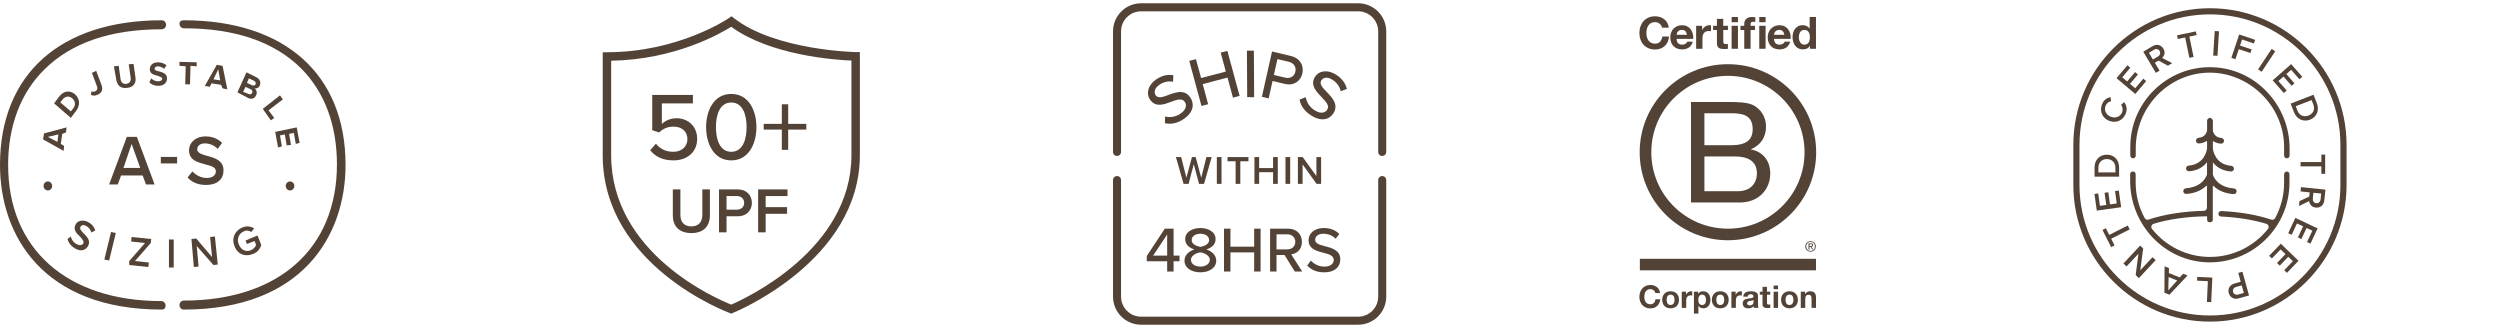 <svg width="343" height="45" viewBox="0 0 343 45" fill="none" xmlns="http://www.w3.org/2000/svg">
<g clip-path="url(#clip0_217_5368)">
<path d="M19.568 24.07H16.613L16.154 25.306H14.972L17.401 18.782H18.78L21.21 25.306H20.028L19.568 24.07ZM16.942 23.04H19.24L18.058 19.744L16.942 23.04Z" fill="#534337"/>
<path d="M22.064 21.529H24.296V22.422H22.064V21.529Z" fill="#534337"/>
<path d="M26.397 23.521C26.857 24.002 27.514 24.414 28.367 24.414C29.287 24.414 29.615 23.933 29.615 23.521C29.615 22.903 28.958 22.765 28.17 22.559C27.185 22.285 25.938 22.01 25.938 20.637C25.938 19.538 26.857 18.714 28.17 18.714C29.155 18.714 29.943 19.057 30.469 19.607L29.878 20.431C29.418 19.95 28.761 19.675 28.105 19.675C27.448 19.675 27.054 20.019 27.054 20.499C27.054 20.98 27.711 21.186 28.433 21.392C29.484 21.667 30.666 22.01 30.666 23.384C30.666 24.482 29.943 25.375 28.236 25.375C27.12 25.375 26.266 24.963 25.741 24.345L26.397 23.521Z" fill="#534337"/>
<path d="M8.537 18.37L8.34 19.744L8.799 20.019L8.734 20.705L5.91 19.126L6.041 18.302L9.128 17.478L9.062 18.165L8.537 18.37ZM7.88 19.469L8.011 18.439L6.567 18.782L7.88 19.469Z" fill="#534337"/>
<path d="M7.42 14.181L8.142 13.22C8.733 12.465 9.587 12.327 10.309 12.945C10.966 13.563 11.032 14.456 10.441 15.211L9.718 16.173L7.42 14.181ZM10.047 14.868C10.441 14.387 10.309 13.838 9.915 13.495C9.521 13.151 8.996 13.151 8.602 13.632L8.274 14.044L9.718 15.28L10.047 14.868Z" fill="#534337"/>
<path d="M12.542 12.533C12.673 12.602 12.87 12.602 13.067 12.533C13.33 12.396 13.396 12.19 13.33 11.915L12.608 9.992L13.199 9.718L13.921 11.641C14.184 12.327 13.921 12.808 13.33 13.014C13.067 13.151 12.739 13.151 12.476 13.014L12.542 12.533Z" fill="#534337"/>
<path d="M15.628 9.1L16.285 9.031L16.547 10.885C16.613 11.297 16.876 11.572 17.335 11.504C17.795 11.435 17.992 11.091 17.927 10.679L17.664 8.825L18.32 8.757L18.583 10.611C18.714 11.366 18.32 11.984 17.467 12.053C16.547 12.19 16.088 11.71 15.957 10.954L15.628 9.1Z" fill="#534337"/>
<path d="M20.75 10.748C20.947 10.954 21.276 11.16 21.735 11.16C22.064 11.16 22.261 10.954 22.261 10.817C22.261 10.611 21.998 10.542 21.669 10.405C21.21 10.267 20.553 10.199 20.553 9.512C20.553 8.963 20.947 8.551 21.669 8.551C22.129 8.551 22.523 8.688 22.852 8.963L22.523 9.443C22.261 9.237 21.932 9.1 21.669 9.1C21.407 9.1 21.21 9.237 21.21 9.443C21.21 9.649 21.473 9.718 21.801 9.787C22.261 9.924 22.917 10.061 22.917 10.748C22.917 11.297 22.523 11.778 21.735 11.778C21.144 11.778 20.75 11.572 20.488 11.297L20.75 10.748Z" fill="#534337"/>
<path d="M25.478 9.1L24.624 9.031V8.482L26.988 8.55V9.1L26.135 9.031L26.069 11.572H25.412L25.478 9.1Z" fill="#534337"/>
<path d="M30.337 11.641L29.024 11.435L28.761 11.915L28.105 11.778L29.746 8.894L30.534 9.031L31.191 12.259L30.534 12.121L30.337 11.641ZM29.287 10.885L30.206 11.023L29.943 9.512L29.287 10.885Z" fill="#534337"/>
<path d="M33.818 9.924L35.196 10.611C35.722 10.885 35.787 11.366 35.656 11.709C35.525 12.053 35.196 12.19 34.934 12.121C35.196 12.327 35.328 12.739 35.131 13.083C34.934 13.495 34.54 13.701 34.014 13.426L32.57 12.671L33.818 9.924ZM34.08 12.877C34.277 13.014 34.474 12.945 34.605 12.739C34.671 12.533 34.605 12.327 34.408 12.259L33.686 11.915L33.358 12.602L34.08 12.877ZM34.605 11.709C34.802 11.778 34.999 11.709 35.065 11.572C35.131 11.366 35.065 11.229 34.868 11.091L34.146 10.748L33.883 11.366L34.605 11.709Z" fill="#534337"/>
<path d="M38.414 13.083L38.808 13.632L36.838 15.143L37.626 16.173L37.166 16.516L36.05 14.937L38.414 13.083Z" fill="#534337"/>
<path d="M40.712 17.478L41.106 19.607L40.581 19.744L40.319 18.233L39.662 18.37L39.925 19.881L39.334 19.95L39.071 18.439L38.414 18.576L38.677 20.087L38.152 20.225L37.758 18.096L40.712 17.478Z" fill="#534337"/>
<path d="M9.718 32.448C9.784 32.792 10.047 33.272 10.506 33.478C10.966 33.753 11.294 33.616 11.426 33.41C11.557 33.135 11.294 32.792 10.966 32.448C10.506 32.036 9.981 31.487 10.375 30.8C10.638 30.251 11.36 30.113 12.082 30.457C12.608 30.731 12.936 31.143 13.067 31.624L12.542 31.899C12.411 31.487 12.148 31.143 11.82 31.006C11.491 30.8 11.163 30.869 11.032 31.143C10.9 31.418 11.163 31.693 11.491 32.036C11.951 32.517 12.476 32.998 12.082 33.753C11.754 34.302 11.163 34.577 10.309 34.096C9.718 33.753 9.39 33.272 9.259 32.792L9.718 32.448Z" fill="#534337"/>
<path d="M15.234 31.83L15.891 31.968L14.972 35.745L14.315 35.607L15.234 31.83Z" fill="#534337"/>
<path d="M17.73 35.813L19.897 33.341L17.992 33.135L18.058 32.517L20.75 32.791L20.685 33.341L18.518 35.813L20.422 36.019L20.356 36.637L17.73 36.362V35.813Z" fill="#534337"/>
<path d="M23.18 32.86H23.837V36.706H23.18V32.86Z" fill="#534337"/>
<path d="M26.988 33.753L27.251 36.569L26.594 36.637L26.266 32.792L26.923 32.723L29.09 35.264L28.827 32.517L29.484 32.448L29.878 36.294L29.287 36.362L26.988 33.753Z" fill="#534337"/>
<path d="M33.227 31.212C33.883 30.938 34.474 31.075 34.868 31.35L34.474 31.83C34.212 31.624 33.752 31.556 33.424 31.762C32.767 32.036 32.439 32.792 32.767 33.547C33.095 34.303 33.752 34.646 34.474 34.303C34.803 34.165 35.065 33.822 35.131 33.616L34.934 33.066L33.883 33.478L33.686 32.998L35.328 32.311L35.853 33.616C35.656 34.165 35.328 34.646 34.671 34.852C33.686 35.264 32.57 34.92 32.176 33.753C31.716 32.723 32.242 31.624 33.227 31.212Z" fill="#534337"/>
<path d="M6.567 26.13C6.893 26.13 7.158 25.854 7.158 25.512C7.158 25.171 6.893 24.894 6.567 24.894C6.24 24.894 5.976 25.171 5.976 25.512C5.976 25.854 6.24 26.13 6.567 26.13Z" fill="#534337"/>
<path d="M39.793 26.13C40.12 26.13 40.384 25.854 40.384 25.512C40.384 25.171 40.12 24.894 39.793 24.894C39.467 24.894 39.202 25.171 39.202 25.512C39.202 25.854 39.467 26.13 39.793 26.13Z" fill="#534337"/>
<path d="M22.195 42.474C5.844 42.474 0 32.242 0 22.628C0 10.198 8.274 2.782 22.195 2.782C22.523 2.782 22.786 3.057 22.786 3.4C22.786 3.743 22.523 4.018 22.195 4.018C15.169 4.018 9.784 5.872 6.107 9.512C2.889 12.671 1.116 17.203 1.116 22.628C1.116 34.165 9.193 41.307 22.129 41.307C22.457 41.307 22.72 41.582 22.72 41.925C22.72 42.268 22.523 42.474 22.195 42.474Z" fill="#534337"/>
<path d="M25.215 42.474C24.887 42.474 24.624 42.2 24.624 41.856C24.624 41.513 24.887 41.238 25.215 41.238C38.217 41.238 46.228 34.096 46.228 22.559C46.228 17.134 44.521 12.602 41.303 9.374C37.626 5.735 32.241 3.881 25.215 3.881C24.887 3.881 24.624 3.606 24.624 3.263C24.624 2.919 24.887 2.782 25.215 2.782C39.071 2.782 47.41 10.198 47.41 22.628C47.41 32.242 41.566 42.474 25.215 42.474Z" fill="#534337"/>
</g>
<path d="M100.345 43.026L100.14 42.957C99.959 42.889 82.692 36.512 82.692 21.291V7.167H83.26C93.143 7.167 99.936 2.528 100.004 2.482L100.345 2.231L100.686 2.482C106.388 6.916 117.293 7.144 117.406 7.144H117.974V21.268C117.974 35.872 100.731 42.866 100.549 42.934L100.345 43.026ZM83.851 8.333V21.291C83.851 34.821 98.414 41.037 100.322 41.791C102.23 40.969 116.816 34.272 116.816 21.291V8.31C114.476 8.219 105.661 7.579 100.322 3.671C98.8 4.63 92.62 8.173 83.874 8.333H83.851Z" fill="#534337"/>
<path d="M92.31 29.552C92.31 30.999 93.148 31.978 94.859 31.978C96.561 31.978 97.399 31.007 97.399 29.543V25.988H96.358V29.517C96.358 30.452 95.838 31.06 94.859 31.06C93.871 31.06 93.35 30.452 93.35 29.517V25.988H92.31V29.552ZM98.649 31.872H99.681V29.675H101.234C102.46 29.675 103.157 28.829 103.157 27.832C103.157 26.835 102.469 25.988 101.234 25.988H98.649V31.872ZM102.098 27.832C102.098 28.396 101.675 28.767 101.093 28.767H99.681V26.897H101.093C101.675 26.897 102.098 27.267 102.098 27.832ZM104.016 31.872H105.048V29.331H107.985V28.423H105.048V26.897H108.047V25.988H104.016V31.872Z" fill="#534337"/>
<path d="M89.207 20.616C89.895 21.476 90.9 22.005 92.408 22.005C94.274 22.005 95.65 20.867 95.65 19.055C95.65 17.242 94.314 16.223 92.832 16.223C91.972 16.223 91.231 16.58 90.808 17.004V14.186H95.068V13.021H89.484V17.864L90.437 18.168C91.019 17.612 91.654 17.374 92.422 17.374C93.559 17.374 94.314 18.049 94.314 19.107C94.314 20.073 93.546 20.827 92.395 20.827C91.363 20.827 90.569 20.43 89.987 19.716L89.207 20.616ZM96.877 17.44C96.877 19.623 97.882 22.005 100.33 22.005C102.778 22.005 103.783 19.623 103.783 17.44C103.783 15.257 102.778 12.889 100.33 12.889C97.882 12.889 96.877 15.257 96.877 17.44ZM102.434 17.44C102.434 19.16 101.891 20.827 100.33 20.827C98.769 20.827 98.226 19.16 98.226 17.44C98.226 15.72 98.769 14.066 100.33 14.066C101.891 14.066 102.434 15.72 102.434 17.44ZM108.14 17.784H110.627V16.991H108.14V14.305H107.266V16.991H104.779V17.784H107.266V20.563H108.14V17.784Z" fill="#534337"/>
<path d="M164.505 25.231H165.194L166.242 21.554H165.519L164.808 24.387L164.047 21.554H163.535L162.774 24.387L162.057 21.554H161.335L162.388 25.231H163.077L163.788 22.518L164.505 25.231ZM166.949 25.231H167.594V21.554H166.949V25.231ZM169.528 25.231H170.173V22.122H171.286V21.554H168.414V22.122H169.528V25.231ZM174.667 25.231H175.312V21.554H174.667V23.059H172.754V21.554H172.109V25.231H172.754V23.627H174.667V25.231ZM176.368 25.231H177.013V21.554H176.368V25.231ZM180.634 25.231H181.257V21.554H180.612V24.161L178.732 21.554H178.07V25.231H178.715V22.552L180.634 25.231Z" fill="#534337"/>
<path d="M160.135 37.256H161.017V35.845H161.828V35.069H161.017V31.373H159.809L157.339 35.122V35.845H160.135V37.256ZM160.135 32.176V35.069H158.212L160.135 32.176ZM162.511 35.757C162.511 36.789 163.507 37.362 164.698 37.362C165.871 37.362 166.868 36.78 166.868 35.757C166.868 34.989 166.233 34.451 165.51 34.222C166.18 34.019 166.78 33.578 166.78 32.82C166.78 31.752 165.695 31.285 164.698 31.285C163.675 31.285 162.608 31.752 162.608 32.82C162.608 33.578 163.199 34.019 163.869 34.222C163.146 34.451 162.511 34.989 162.511 35.757ZM165.889 32.952C165.889 33.578 165.06 33.807 164.698 33.869C164.336 33.807 163.498 33.578 163.498 32.952C163.498 32.396 164.01 32.07 164.698 32.07C165.36 32.07 165.889 32.396 165.889 32.952ZM165.986 35.651C165.986 36.224 165.377 36.577 164.698 36.577C163.992 36.577 163.401 36.224 163.401 35.651C163.401 34.963 164.328 34.663 164.698 34.619C165.051 34.663 165.986 34.963 165.986 35.651ZM172.071 37.256H172.953V31.373H172.071V33.843H168.816V31.373H167.934V37.256H168.816V34.628H172.071V37.256ZM177.644 37.256H178.667L177.159 34.901C177.908 34.804 178.623 34.24 178.623 33.181C178.623 32.096 177.856 31.373 176.735 31.373H174.257V37.256H175.139V34.989H176.241L177.644 37.256ZM177.714 33.181C177.714 33.799 177.256 34.213 176.621 34.213H175.139V32.149H176.621C177.256 32.149 177.714 32.564 177.714 33.181ZM179.348 36.427C179.85 36.983 180.618 37.362 181.667 37.362C183.255 37.362 183.89 36.507 183.89 35.589C183.89 34.337 182.77 34.037 181.809 33.781C181.076 33.596 180.441 33.428 180.441 32.899C180.441 32.405 180.891 32.07 181.544 32.07C182.179 32.07 182.796 32.282 183.246 32.758L183.758 32.105C183.237 31.576 182.523 31.285 181.615 31.285C180.388 31.285 179.533 31.991 179.533 32.961C179.533 34.16 180.627 34.434 181.57 34.681C182.32 34.875 182.991 35.051 182.991 35.669C182.991 36.092 182.655 36.577 181.703 36.577C180.882 36.577 180.247 36.189 179.85 35.748L179.348 36.427Z" fill="#534337"/>
<path d="M159.844 15.987C160.467 16.131 161.269 16.087 161.989 15.576C162.826 14.988 162.815 14.344 162.545 13.97C162.157 13.422 161.458 13.676 160.68 13.97C159.699 14.335 158.562 14.771 157.806 13.702C157.202 12.842 157.51 11.682 158.587 10.922C159.386 10.361 160.195 10.179 160.982 10.321L160.945 11.218C160.249 11.076 159.579 11.268 159.022 11.662C158.449 12.067 158.263 12.644 158.571 13.083C158.909 13.55 159.568 13.309 160.325 13.021C161.331 12.655 162.505 12.225 163.287 13.342C163.86 14.158 163.846 15.315 162.451 16.296C161.527 16.947 160.619 17.084 159.828 16.902L159.844 15.987Z" fill="#534337"/>
<path d="M168.401 10.645L165.011 11.536L165.761 14.3L164.843 14.536L163.165 8.352L164.083 8.115L164.792 10.707L168.182 9.816L167.479 7.22L168.397 6.983L170.076 13.158L169.162 13.4L168.412 10.637L168.401 10.645Z" fill="#534337"/>
<path d="M171.077 6.947L172.03 6.953L172.068 13.335L171.115 13.328L171.077 6.947Z" fill="#534337"/>
<path d="M174.519 7.064L177.13 7.688C178.404 7.989 178.912 9.036 178.686 10.07C178.453 11.108 177.541 11.809 176.276 11.509L174.594 11.109L174.061 13.502L173.132 13.277L174.522 7.069L174.519 7.064ZM176.826 8.477L175.264 8.107L174.774 10.285L176.336 10.654C177.005 10.815 177.58 10.492 177.724 9.836C177.873 9.184 177.491 8.632 176.826 8.477Z" fill="#534337"/>
<path d="M179.138 13.324C179.257 13.957 179.632 14.682 180.389 15.148C181.269 15.692 181.852 15.438 182.091 15.049C182.439 14.479 181.911 13.932 181.325 13.326C180.591 12.56 179.733 11.681 180.401 10.572C180.943 9.678 182.129 9.516 183.264 10.219C184.104 10.742 184.607 11.416 184.789 12.205L183.951 12.518C183.803 11.821 183.348 11.271 182.758 10.911C182.15 10.538 181.55 10.587 181.277 11.043C180.98 11.534 181.478 12.052 182.052 12.642C182.799 13.425 183.669 14.344 182.97 15.501C182.459 16.347 181.396 16.771 179.922 15.861C178.951 15.258 178.45 14.473 178.299 13.67L179.142 13.329L179.138 13.324Z" fill="#534337"/>
<path d="M153.256 20.846V4.308C153.256 2.481 154.737 1 156.564 1H186.333C188.16 1 189.641 2.481 189.641 4.308V20.846M153.256 24.705V40.692C153.256 42.519 154.737 44 156.564 44H186.333C188.16 44 189.641 42.519 189.641 40.692V24.705" stroke="#534337" stroke-width="1.103" stroke-linecap="round"/>
<g clip-path="url(#clip1_217_5368)">
<path d="M232.005 13.994H237.017C238.236 13.994 239.845 13.994 240.675 14.497C241.586 15.038 242.3 16.021 242.3 17.375C242.3 18.841 241.528 19.942 240.248 20.463V20.503C241.952 20.85 242.88 22.124 242.88 23.823C242.88 25.85 241.427 27.782 238.68 27.782H232.005V13.994ZM233.844 19.922H237.524C239.614 19.922 240.467 19.169 240.467 17.72C240.467 15.808 239.112 15.538 237.524 15.538H233.844V19.92V19.922ZM233.844 26.235H238.452C240.038 26.235 241.046 25.27 241.046 23.766C241.046 21.969 239.594 21.468 238.046 21.468H233.846V26.238L233.844 26.235Z" fill="#534337"/>
<path d="M247.584 20.89C247.584 26.681 242.878 31.375 237.07 31.375C231.262 31.375 226.559 26.683 226.559 20.89C226.559 15.098 231.265 10.408 237.07 10.408C242.875 10.408 247.584 15.103 247.584 20.893V20.89ZM237.07 8.807C230.384 8.807 224.963 14.214 224.963 20.886C224.963 27.557 230.384 32.962 237.07 32.962C243.756 32.962 249.179 27.554 249.179 20.886C249.179 14.217 243.758 8.807 237.07 8.807Z" fill="#534337"/>
<path d="M249.154 35.509H224.988V37.093H249.154V35.509Z" fill="#534337"/>
<path d="M248.399 33.765C248.429 33.765 248.457 33.765 248.484 33.763C248.509 33.763 248.534 33.755 248.555 33.748C248.577 33.738 248.592 33.723 248.605 33.705C248.617 33.685 248.622 33.66 248.622 33.627C248.622 33.6 248.617 33.575 248.607 33.56C248.597 33.542 248.582 33.53 248.565 33.522C248.547 33.512 248.529 33.507 248.504 33.502C248.482 33.502 248.462 33.5 248.437 33.5H248.264V33.768H248.401L248.399 33.765ZM248.457 33.392C248.557 33.392 248.63 33.412 248.68 33.452C248.728 33.492 248.753 33.552 248.753 33.635C248.753 33.712 248.73 33.765 248.69 33.803C248.647 33.838 248.595 33.858 248.529 33.865L248.77 34.236H248.63L248.399 33.873H248.261V34.236H248.128V33.395H248.457V33.392ZM247.862 34.053C247.89 34.128 247.932 34.196 247.988 34.251C248.04 34.306 248.103 34.348 248.176 34.381C248.246 34.411 248.326 34.426 248.409 34.426C248.492 34.426 248.572 34.411 248.642 34.381C248.715 34.348 248.778 34.306 248.83 34.251C248.883 34.196 248.926 34.13 248.953 34.053C248.984 33.978 249.001 33.898 249.001 33.81C249.001 33.723 248.986 33.642 248.953 33.567C248.923 33.492 248.881 33.427 248.83 33.372C248.775 33.317 248.713 33.275 248.642 33.245C248.572 33.215 248.492 33.197 248.409 33.197C248.326 33.197 248.246 33.215 248.176 33.245C248.103 33.277 248.038 33.32 247.988 33.372C247.932 33.427 247.892 33.492 247.862 33.567C247.832 33.642 247.817 33.72 247.817 33.81C247.817 33.9 247.832 33.978 247.862 34.053V34.053ZM247.742 33.525C247.779 33.437 247.832 33.365 247.897 33.3C247.962 33.235 248.04 33.187 248.128 33.15C248.216 33.112 248.311 33.094 248.407 33.094C248.502 33.094 248.6 33.112 248.69 33.15C248.775 33.187 248.853 33.235 248.916 33.3C248.981 33.365 249.036 33.44 249.071 33.525C249.111 33.612 249.129 33.708 249.129 33.81C249.129 33.913 249.111 34.008 249.071 34.095C249.034 34.185 248.981 34.261 248.916 34.326C248.851 34.393 248.775 34.441 248.69 34.478C248.6 34.513 248.507 34.531 248.407 34.531C248.306 34.531 248.216 34.513 248.128 34.478C248.04 34.441 247.962 34.393 247.897 34.326C247.832 34.261 247.779 34.185 247.742 34.095C247.702 34.008 247.687 33.913 247.687 33.81C247.687 33.708 247.702 33.612 247.742 33.525Z" fill="#534337"/>
<path d="M227.916 3.497C227.858 3.405 227.788 3.325 227.703 3.257C227.617 3.187 227.52 3.134 227.412 3.094C227.304 3.057 227.191 3.037 227.073 3.037C226.857 3.037 226.674 3.079 226.521 3.162C226.371 3.245 226.248 3.357 226.155 3.497C226.062 3.637 225.992 3.798 225.949 3.978C225.906 4.158 225.884 4.343 225.884 4.533C225.884 4.723 225.904 4.894 225.949 5.066C225.992 5.239 226.06 5.394 226.155 5.534C226.248 5.672 226.371 5.784 226.521 5.867C226.672 5.95 226.855 5.992 227.073 5.992C227.367 5.992 227.597 5.902 227.76 5.724C227.926 5.544 228.026 5.309 228.064 5.016H228.995C228.97 5.289 228.907 5.534 228.804 5.754C228.701 5.975 228.568 6.162 228.4 6.315C228.232 6.47 228.036 6.588 227.813 6.67C227.59 6.75 227.341 6.793 227.073 6.793C226.739 6.793 226.438 6.735 226.17 6.618C225.901 6.503 225.678 6.342 225.493 6.137C225.309 5.935 225.169 5.694 225.071 5.419C224.973 5.146 224.923 4.851 224.923 4.533C224.923 4.215 224.971 3.905 225.071 3.627C225.169 3.35 225.309 3.104 225.493 2.899C225.676 2.692 225.901 2.529 226.17 2.411C226.436 2.294 226.737 2.234 227.073 2.234C227.314 2.234 227.542 2.269 227.755 2.336C227.969 2.406 228.162 2.506 228.33 2.639C228.498 2.772 228.638 2.934 228.749 3.129C228.859 3.325 228.929 3.55 228.957 3.8H228.026C228.011 3.69 227.974 3.59 227.916 3.497V3.497Z" fill="#534337"/>
<path d="M230.246 5.937C230.377 6.062 230.565 6.127 230.808 6.127C230.984 6.127 231.134 6.085 231.262 5.997C231.388 5.909 231.466 5.817 231.496 5.719H232.261C232.138 6.097 231.95 6.37 231.696 6.533C231.443 6.695 231.137 6.778 230.778 6.778C230.53 6.778 230.304 6.738 230.106 6.658C229.905 6.578 229.737 6.465 229.597 6.32C229.459 6.175 229.351 6 229.275 5.794C229.2 5.592 229.163 5.366 229.163 5.124C229.163 4.881 229.2 4.668 229.278 4.466C229.356 4.263 229.466 4.085 229.609 3.938C229.752 3.79 229.923 3.672 230.121 3.587C230.319 3.502 230.537 3.46 230.778 3.46C231.047 3.46 231.282 3.512 231.483 3.615C231.684 3.72 231.847 3.858 231.975 4.033C232.103 4.208 232.196 4.408 232.253 4.631C232.311 4.853 232.331 5.089 232.313 5.334H230.031C230.043 5.614 230.113 5.819 230.244 5.944L230.246 5.937ZM231.23 4.275C231.124 4.163 230.966 4.105 230.756 4.105C230.618 4.105 230.502 4.128 230.409 4.175C230.317 4.223 230.244 4.28 230.189 4.348C230.133 4.418 230.096 4.491 230.073 4.568C230.051 4.646 230.038 4.713 230.033 4.776H231.448C231.408 4.556 231.335 4.388 231.23 4.275V4.275Z" fill="#534337"/>
<path d="M233.533 3.537V4.123H233.545C233.585 4.025 233.641 3.935 233.711 3.85C233.781 3.768 233.859 3.695 233.949 3.638C234.04 3.58 234.135 3.532 234.238 3.5C234.341 3.467 234.446 3.452 234.556 3.452C234.614 3.452 234.677 3.462 234.747 3.482V4.288C234.707 4.281 234.657 4.273 234.599 4.268C234.541 4.263 234.486 4.258 234.433 4.258C234.275 4.258 234.14 4.286 234.03 4.338C233.919 4.391 233.831 4.463 233.764 4.556C233.696 4.648 233.648 4.754 233.621 4.876C233.593 4.999 233.578 5.131 233.578 5.274V6.698H232.71V3.537H233.535H233.533Z" fill="#534337"/>
<path d="M237.073 3.537V4.118H236.435V5.682C236.435 5.83 236.461 5.927 236.508 5.975C236.556 6.022 236.656 6.047 236.802 6.047C236.852 6.047 236.897 6.047 236.942 6.042C236.987 6.037 237.03 6.032 237.07 6.025V6.695C236.997 6.708 236.915 6.715 236.824 6.72C236.734 6.725 236.646 6.728 236.561 6.728C236.425 6.728 236.298 6.718 236.18 6.7C236.059 6.683 235.954 6.648 235.861 6.593C235.768 6.54 235.698 6.465 235.643 6.368C235.59 6.27 235.562 6.142 235.562 5.982V4.118H235.036V3.537H235.562V2.592H236.43V3.537H237.068H237.073Z" fill="#534337"/>
<path d="M237.577 3.049V2.333H238.445V3.049H237.577ZM238.445 3.537V6.692H237.577V3.537H238.445Z" fill="#534337"/>
<path d="M238.791 4.118V3.537H239.31V3.292C239.31 3.012 239.398 2.781 239.574 2.601C239.749 2.421 240.015 2.333 240.369 2.333C240.447 2.333 240.525 2.336 240.602 2.344C240.68 2.349 240.755 2.356 240.828 2.359V3.007C240.725 2.994 240.62 2.989 240.509 2.989C240.392 2.989 240.306 3.017 240.256 3.072C240.206 3.127 240.181 3.219 240.181 3.349V3.54H240.78V4.12H240.181V6.697H239.31V4.118H238.791Z" fill="#534337"/>
<path d="M241.37 3.049V2.333H242.238V3.049H241.37ZM242.238 3.537V6.692H241.37V3.537H242.238Z" fill="#534337"/>
<path d="M243.61 5.937C243.741 6.062 243.929 6.127 244.172 6.127C244.348 6.127 244.498 6.085 244.626 5.997C244.752 5.909 244.83 5.817 244.86 5.719H245.625C245.502 6.097 245.314 6.37 245.063 6.533C244.809 6.695 244.503 6.778 244.145 6.778C243.896 6.778 243.671 6.738 243.472 6.658C243.272 6.578 243.104 6.465 242.963 6.32C242.825 6.175 242.717 6 242.642 5.794C242.567 5.592 242.529 5.366 242.529 5.124C242.529 4.881 242.569 4.668 242.644 4.466C242.722 4.263 242.833 4.085 242.976 3.938C243.119 3.79 243.289 3.672 243.487 3.587C243.686 3.502 243.904 3.46 244.145 3.46C244.413 3.46 244.649 3.512 244.85 3.615C245.05 3.72 245.213 3.858 245.341 4.033C245.469 4.208 245.562 4.408 245.62 4.631C245.677 4.853 245.698 5.089 245.682 5.334H243.4C243.412 5.614 243.482 5.819 243.613 5.944L243.61 5.937ZM244.594 4.275C244.491 4.163 244.33 4.105 244.12 4.105C243.982 4.105 243.866 4.128 243.773 4.175C243.681 4.223 243.608 4.28 243.553 4.348C243.497 4.418 243.46 4.491 243.437 4.568C243.415 4.646 243.402 4.713 243.397 4.776H244.809C244.769 4.556 244.697 4.388 244.591 4.275H244.594Z" fill="#534337"/>
<path d="M248.317 6.29C248.214 6.46 248.081 6.585 247.915 6.66C247.75 6.735 247.564 6.773 247.356 6.773C247.12 6.773 246.912 6.728 246.731 6.635C246.55 6.542 246.402 6.42 246.287 6.262C246.172 6.104 246.084 5.924 246.024 5.722C245.963 5.519 245.936 5.306 245.936 5.086C245.936 4.866 245.966 4.671 246.024 4.473C246.081 4.275 246.172 4.103 246.287 3.95C246.402 3.8 246.55 3.677 246.724 3.587C246.899 3.495 247.102 3.45 247.336 3.45C247.524 3.45 247.702 3.49 247.87 3.57C248.041 3.65 248.174 3.765 248.271 3.92H248.284V2.333H249.152V6.692H248.327V6.29H248.314H248.317ZM248.279 4.731C248.254 4.611 248.214 4.505 248.153 4.413C248.093 4.32 248.018 4.248 247.923 4.19C247.83 4.133 247.709 4.105 247.569 4.105C247.428 4.105 247.306 4.133 247.208 4.19C247.11 4.248 247.032 4.323 246.972 4.415C246.914 4.508 246.872 4.616 246.844 4.736C246.816 4.856 246.804 4.981 246.804 5.111C246.804 5.234 246.819 5.356 246.846 5.476C246.874 5.599 246.922 5.707 246.984 5.804C247.047 5.899 247.127 5.977 247.223 6.037C247.318 6.097 247.433 6.124 247.569 6.124C247.712 6.124 247.83 6.097 247.928 6.039C248.023 5.982 248.101 5.907 248.158 5.809C248.216 5.714 248.256 5.604 248.281 5.484C248.306 5.361 248.319 5.236 248.319 5.106C248.319 4.976 248.306 4.851 248.281 4.731H248.279Z" fill="#534337"/>
<path d="M227.108 40.206C227.066 39.9 226.772 39.668 226.436 39.668C225.829 39.668 225.6 40.183 225.6 40.721C225.6 41.259 225.829 41.747 226.436 41.747C226.85 41.747 227.083 41.464 227.133 41.059H227.791C227.72 41.825 227.191 42.315 226.436 42.315C225.483 42.315 224.923 41.604 224.923 40.721C224.923 39.838 225.483 39.1 226.436 39.1C227.113 39.1 227.68 39.495 227.763 40.206H227.108Z" fill="#534337"/>
<path d="M229.203 39.96C229.905 39.96 230.357 40.423 230.357 41.134C230.357 41.845 229.905 42.303 229.203 42.303C228.501 42.303 228.052 41.837 228.052 41.134C228.052 40.431 228.503 39.96 229.203 39.96V39.96ZM229.203 41.842C229.622 41.842 229.745 41.484 229.745 41.134C229.745 40.784 229.619 40.421 229.203 40.421C228.787 40.421 228.664 40.779 228.664 41.134C228.664 41.489 228.789 41.842 229.203 41.842Z" fill="#534337"/>
<path d="M230.736 40.016H231.318V40.428H231.328C231.438 40.148 231.742 39.956 232.04 39.956C232.083 39.956 232.136 39.963 232.173 39.976V40.544C232.116 40.531 232.025 40.524 231.953 40.524C231.503 40.524 231.348 40.846 231.348 41.237V42.238H230.736V40.016V40.016Z" fill="#534337"/>
<path d="M232.409 40.02H232.991V40.303H232.999C233.144 40.068 233.385 39.96 233.661 39.96C234.361 39.96 234.674 40.523 234.674 41.154C234.674 41.747 234.348 42.303 233.696 42.303C233.43 42.303 233.174 42.188 233.029 41.967H233.019V43.026H232.406V40.02H232.409ZM234.065 41.139C234.065 40.786 233.922 40.421 233.53 40.421C233.139 40.421 233.001 40.779 233.001 41.139C233.001 41.499 233.139 41.845 233.535 41.845C233.932 41.845 234.065 41.502 234.065 41.139Z" fill="#534337"/>
<path d="M236.019 39.96C236.722 39.96 237.176 40.423 237.176 41.134C237.176 41.845 236.722 42.303 236.019 42.303C235.317 42.303 234.87 41.837 234.87 41.134C234.87 40.431 235.322 39.96 236.019 39.96ZM236.019 41.842C236.438 41.842 236.563 41.484 236.563 41.134C236.563 40.784 236.438 40.421 236.019 40.421C235.6 40.421 235.48 40.779 235.48 41.134C235.48 41.489 235.605 41.842 236.019 41.842Z" fill="#534337"/>
<path d="M237.552 40.016H238.134V40.428H238.144C238.254 40.148 238.558 39.956 238.854 39.956C238.896 39.956 238.949 39.963 238.987 39.976V40.544C238.932 40.531 238.841 40.524 238.766 40.524C238.317 40.524 238.161 40.846 238.161 41.237V42.238H237.549V40.016H237.552Z" fill="#534337"/>
<path d="M239.168 40.704C239.203 40.131 239.714 39.96 240.216 39.96C240.66 39.96 241.195 40.058 241.195 40.591V41.747C241.195 41.95 241.215 42.15 241.272 42.242H240.65C240.63 42.172 240.61 42.1 240.608 42.027C240.414 42.23 240.131 42.303 239.857 42.303C239.436 42.303 239.1 42.092 239.1 41.637C239.1 41.134 239.479 41.014 239.857 40.961C240.234 40.906 240.582 40.919 240.582 40.669C240.582 40.418 240.399 40.368 240.186 40.368C239.953 40.368 239.802 40.463 239.78 40.704H239.168V40.704ZM240.582 41.154C240.477 41.244 240.264 41.249 240.073 41.284C239.883 41.322 239.712 41.387 239.712 41.612C239.712 41.837 239.888 41.895 240.088 41.895C240.565 41.895 240.585 41.517 240.585 41.384V41.157L240.582 41.154Z" fill="#534337"/>
<path d="M242.431 40.02H242.88V40.428H242.431V41.529C242.431 41.737 242.484 41.787 242.69 41.787C242.755 41.787 242.815 41.782 242.88 41.769V42.247C242.777 42.265 242.642 42.27 242.521 42.27C242.148 42.27 241.819 42.182 241.819 41.742V40.431H241.448V40.023H241.819V39.357H242.431V40.023V40.02Z" fill="#534337"/>
<path d="M243.951 39.678H243.339V39.175H243.951V39.678ZM243.339 40.023H243.951V42.245H243.339V40.023Z" fill="#534337"/>
<path d="M245.514 39.96C246.217 39.96 246.671 40.423 246.671 41.134C246.671 41.845 246.217 42.303 245.514 42.303C244.812 42.303 244.365 41.837 244.365 41.134C244.365 40.431 244.817 39.96 245.514 39.96ZM245.514 41.842C245.933 41.842 246.059 41.484 246.059 41.134C246.059 40.784 245.933 40.421 245.514 40.421C245.096 40.421 244.975 40.779 244.975 41.134C244.975 41.489 245.101 41.842 245.514 41.842Z" fill="#534337"/>
<path d="M247.064 40.02H247.646V40.331H247.659C247.815 40.081 248.08 39.96 248.341 39.96C248.991 39.96 249.157 40.326 249.157 40.876V42.242H248.545V40.986C248.545 40.621 248.437 40.441 248.153 40.441C247.82 40.441 247.679 40.626 247.679 41.079V42.245H247.067V40.023L247.064 40.02Z" fill="#534337"/>
</g>
<path d="M289.408 16.591C288.434 16.231 288.036 15.263 288.378 14.35C288.626 13.686 289.104 13.413 289.569 13.32L289.638 13.885C289.321 13.941 289.011 14.17 288.874 14.537C288.651 15.139 288.961 15.784 289.625 16.026C290.289 16.275 290.941 15.983 291.164 15.381C291.301 15.015 291.214 14.642 291.009 14.388L291.425 14.003C291.717 14.388 291.903 14.897 291.661 15.561C291.326 16.473 290.395 16.951 289.42 16.591H289.408Z" fill="#534337"/>
<path d="M290.389 10.719L291.878 8.956L292.275 9.291L291.171 10.607L291.841 11.172L292.927 9.887L293.324 10.222L292.238 11.507L292.952 12.11L294.057 10.793L294.454 11.129L292.964 12.898L290.389 10.725V10.719Z" fill="#534337"/>
<path d="M296.148 8.31L295.645 8.608L296.291 9.689L295.782 9.993L294.057 7.094L295.329 6.336C295.9 5.995 296.502 6.144 296.818 6.684C297.129 7.199 296.955 7.683 296.638 7.944L298.023 8.664L297.433 9.012L296.148 8.31ZM295.528 6.827L294.832 7.243L295.379 8.161L296.074 7.746C296.359 7.578 296.459 7.268 296.297 6.988C296.136 6.709 295.813 6.653 295.528 6.821V6.827Z" fill="#534337"/>
<path d="M299.798 5.145L298.798 5.349L298.693 4.84L301.275 4.307L301.38 4.816L300.381 5.02L300.958 7.814L300.381 7.932L299.804 5.138L299.798 5.145Z" fill="#534337"/>
<path d="M303.857 4.257L304.446 4.294L304.241 7.659L303.652 7.621L303.857 4.257Z" fill="#534337"/>
<path d="M307.214 4.729L309.405 5.467L309.238 5.964L307.612 5.418L307.332 6.25L308.927 6.783L308.76 7.28L307.165 6.746L306.699 8.124L306.141 7.938L307.214 4.741V4.729Z" fill="#534337"/>
<path d="M311.671 6.709L312.161 7.038L310.299 9.85L309.809 9.521L311.671 6.709Z" fill="#534337"/>
<path d="M314.346 8.795L315.872 10.533L315.481 10.874L314.346 9.583L313.688 10.16L314.799 11.427L314.408 11.768L313.297 10.502L312.595 11.123L313.731 12.414L313.34 12.761L311.813 11.023L314.346 8.795Z" fill="#534337"/>
<path d="M317.418 12.991L317.871 14.158C318.256 15.139 317.858 16.058 316.94 16.418C316.021 16.778 315.109 16.362 314.73 15.381L314.277 14.214L317.424 12.991H317.418ZM315.215 15.195C315.481 15.877 316.127 16.082 316.723 15.853C317.331 15.617 317.666 15.052 317.393 14.35L317.151 13.73L314.979 14.574L315.221 15.195H315.215Z" fill="#534337"/>
<path d="M318.492 22.234V21.21H319.013V23.848H318.492V22.824H315.637V22.234H318.492Z" fill="#534337"/>
<path d="M316.828 26.977L316.89 26.393L315.637 26.263L315.699 25.673L319.05 26.021L318.895 27.492C318.827 28.156 318.349 28.541 317.728 28.479C317.132 28.417 316.847 27.988 316.822 27.585L315.419 28.268L315.488 27.591L316.816 26.977H316.828ZM318.386 27.361L318.467 26.555L317.399 26.443L317.319 27.25C317.287 27.579 317.474 27.846 317.79 27.877C318.107 27.908 318.349 27.691 318.38 27.361H318.386Z" fill="#534337"/>
<path d="M317.976 31.341L316.996 33.433L316.524 33.209L317.256 31.651L316.462 31.279L315.748 32.799L315.277 32.576L315.99 31.055L315.146 30.658L314.414 32.216L313.942 31.992L314.923 29.9L317.976 31.334V31.341Z" fill="#534337"/>
<path d="M315.37 35.767L313.768 37.437L313.39 37.076L314.581 35.835L313.948 35.227L312.782 36.443L312.403 36.083L313.57 34.867L312.893 34.221L311.702 35.462L311.323 35.102L312.924 33.439L315.357 35.779L315.37 35.767Z" fill="#534337"/>
<path d="M308.561 40.54L307.134 40.938C306.451 41.13 305.942 40.764 305.787 40.211C305.632 39.659 305.892 39.088 306.569 38.895L307.425 38.659L307.09 37.443L307.661 37.281L308.567 40.534L308.561 40.54ZM307.072 40.41L307.854 40.193L307.568 39.156L306.786 39.373C306.463 39.46 306.29 39.733 306.376 40.044C306.463 40.354 306.755 40.497 307.078 40.404L307.072 40.41Z" fill="#534337"/>
<path d="M303.379 41.453L302.789 41.428L302.919 38.579L301.436 38.51L301.461 37.989L303.534 38.088L303.379 41.453Z" fill="#534337"/>
<path d="M297.576 37.468L299.059 38.063L299.531 37.554L300.133 37.797L297.644 40.435L296.955 40.162L296.98 36.536L297.582 36.779L297.569 37.474L297.576 37.468ZM298.711 38.486L297.538 38.014L297.489 39.833L298.711 38.486Z" fill="#534337"/>
<path d="M293.641 37.083L295.323 35.289L295.757 35.692L293.455 38.157L293.014 37.741L293.393 34.817L291.76 36.561L291.326 36.158L293.628 33.693L294.044 34.084L293.647 37.083H293.641Z" fill="#534337"/>
<path d="M289.656 32.756L290.115 33.669L289.65 33.904L288.458 31.552L288.924 31.316L289.383 32.228L291.928 30.943L292.195 31.471L289.644 32.756H289.656Z" fill="#534337"/>
<path d="M287.683 28.907L287.36 26.617L287.875 26.542L288.111 28.243L288.98 28.119L288.744 26.449L289.259 26.375L289.495 28.044L290.42 27.914L290.184 26.213L290.699 26.139L291.022 28.429L287.683 28.895V28.907Z" fill="#534337"/>
<path d="M287.372 24.239V22.985C287.372 21.936 288.067 21.222 289.06 21.222C290.053 21.222 290.742 21.936 290.742 22.985V24.239H287.372ZM290.227 22.985C290.227 22.253 289.7 21.824 289.067 21.824C288.434 21.824 287.9 22.228 287.9 22.985V23.649H290.233V22.985H290.227Z" fill="#534337"/>
<path d="M303.205 1.128C292.871 1.128 284.461 9.539 284.461 19.875V25.381C284.461 35.717 292.871 44.128 303.205 44.128C313.539 44.128 321.949 35.717 321.949 25.381V19.875C321.949 9.539 313.539 1.128 303.205 1.128ZM321.105 25.381C321.105 35.251 313.073 43.284 303.205 43.284C293.337 43.284 285.306 35.258 285.306 25.381V19.875C285.306 10.005 293.337 1.972 303.205 1.972C313.073 1.972 321.105 10.005 321.105 19.875V25.381Z" fill="#534337"/>
<path d="M293.026 21.34V20.366C293.026 14.828 297.359 10.142 302.895 9.974C308.431 9.806 313.377 14.431 313.377 20.148V21.34C313.377 21.551 313.545 21.719 313.756 21.719C313.967 21.719 314.135 21.551 314.135 21.34V20.384C314.135 14.437 309.48 9.403 303.534 9.223C297.359 9.037 292.275 14.009 292.275 20.148V21.34C292.275 21.551 292.443 21.719 292.654 21.719C292.865 21.719 293.033 21.551 293.033 21.34H293.026Z" fill="#534337"/>
<path d="M313.756 23.538C313.545 23.538 313.377 23.705 313.377 23.916V25.077C313.377 26.834 312.931 28.491 312.142 29.931C312.037 30.124 311.813 30.198 311.609 30.13C309.709 29.485 307.295 29.069 304.757 28.957C304.546 28.957 304.372 29.106 304.366 29.317C304.353 29.522 304.515 29.702 304.726 29.708C307.01 29.814 309.182 30.167 310.944 30.707C311.249 30.8 311.36 31.167 311.162 31.415C309.294 33.749 306.426 35.251 303.211 35.251C299.996 35.251 297.129 33.749 295.261 31.415C295.062 31.167 295.174 30.8 295.478 30.707C297.538 30.068 300.096 29.708 302.814 29.677V30.161C302.814 30.341 302.963 30.49 303.143 30.49H303.267C303.447 30.49 303.596 30.341 303.596 30.161V25.555C303.602 25.524 303.627 25.512 303.639 25.505C303.652 25.505 303.677 25.493 303.702 25.518C304.384 26.176 305.303 26.548 306.476 26.635C306.581 26.635 306.687 26.592 306.761 26.511C306.836 26.43 306.873 26.331 306.867 26.219C306.854 26.027 306.693 25.865 306.488 25.853C304.179 25.673 303.677 24.152 303.658 24.09C303.646 24.053 303.627 24.022 303.608 23.991V22.284C304.198 23.029 305.03 23.451 306.103 23.531C306.209 23.531 306.314 23.488 306.389 23.407C306.463 23.326 306.501 23.227 306.494 23.116C306.482 22.923 306.321 22.762 306.116 22.749C303.931 22.575 303.633 20.614 303.608 20.409V19.447C303.608 19.447 303.627 19.403 303.639 19.391C303.652 19.391 303.677 19.372 303.708 19.391C303.993 19.577 304.335 19.689 304.744 19.714C304.85 19.714 304.955 19.67 305.03 19.59C305.104 19.509 305.141 19.403 305.135 19.298C305.123 19.105 304.968 18.95 304.769 18.932C303.757 18.851 303.621 17.994 303.608 17.913V16.591C303.608 16.591 303.608 16.529 303.584 16.467C303.565 16.424 303.447 16.194 303.248 16.175C303.137 16.163 303.031 16.2 302.944 16.275C302.864 16.349 302.814 16.455 302.814 16.567V17.87C302.802 17.969 302.665 18.826 301.653 18.907C301.455 18.919 301.3 19.081 301.287 19.273C301.281 19.385 301.318 19.484 301.393 19.565C301.467 19.645 301.579 19.683 301.703 19.689C302.088 19.658 302.423 19.552 302.708 19.366C302.74 19.348 302.771 19.354 302.777 19.366C302.789 19.372 302.808 19.391 302.808 19.416V20.359C302.783 20.583 302.479 22.538 300.3 22.718C300.096 22.737 299.934 22.892 299.922 23.084C299.922 23.196 299.953 23.296 300.027 23.376C300.102 23.457 300.213 23.482 300.338 23.5C301.38 23.42 302.212 23.004 302.802 22.259V23.966C302.777 23.997 302.764 24.034 302.752 24.065C302.733 24.127 302.224 25.648 299.922 25.828C299.717 25.847 299.556 26.002 299.543 26.194C299.543 26.306 299.574 26.405 299.649 26.486C299.723 26.561 299.822 26.61 299.959 26.61C301.101 26.523 302.026 26.151 302.702 25.493C302.727 25.468 302.752 25.474 302.764 25.481C302.777 25.481 302.795 25.499 302.795 25.53V28.485C302.795 28.727 302.603 28.926 302.361 28.926C299.531 28.994 296.881 29.416 294.789 30.124C294.584 30.192 294.361 30.111 294.255 29.925C293.467 28.479 293.014 26.828 293.014 25.065V23.904C293.014 23.693 292.846 23.525 292.635 23.525C292.424 23.525 292.257 23.693 292.257 23.904V24.829C292.257 30.776 296.912 35.81 302.857 35.99C309.033 36.176 314.116 31.204 314.116 25.065V23.904C314.116 23.693 313.948 23.525 313.737 23.525L313.756 23.538Z" fill="#534337"/>
<defs>
<clipPath id="clip0_217_5368">
<rect width="47.41" height="39.692" fill="white" transform="translate(0 2.782)"/>
</clipPath>
<clipPath id="clip1_217_5368">
<rect width="24.256" height="40.795" fill="white" transform="translate(224.923 2.231)"/>
</clipPath>
</defs>
</svg>
